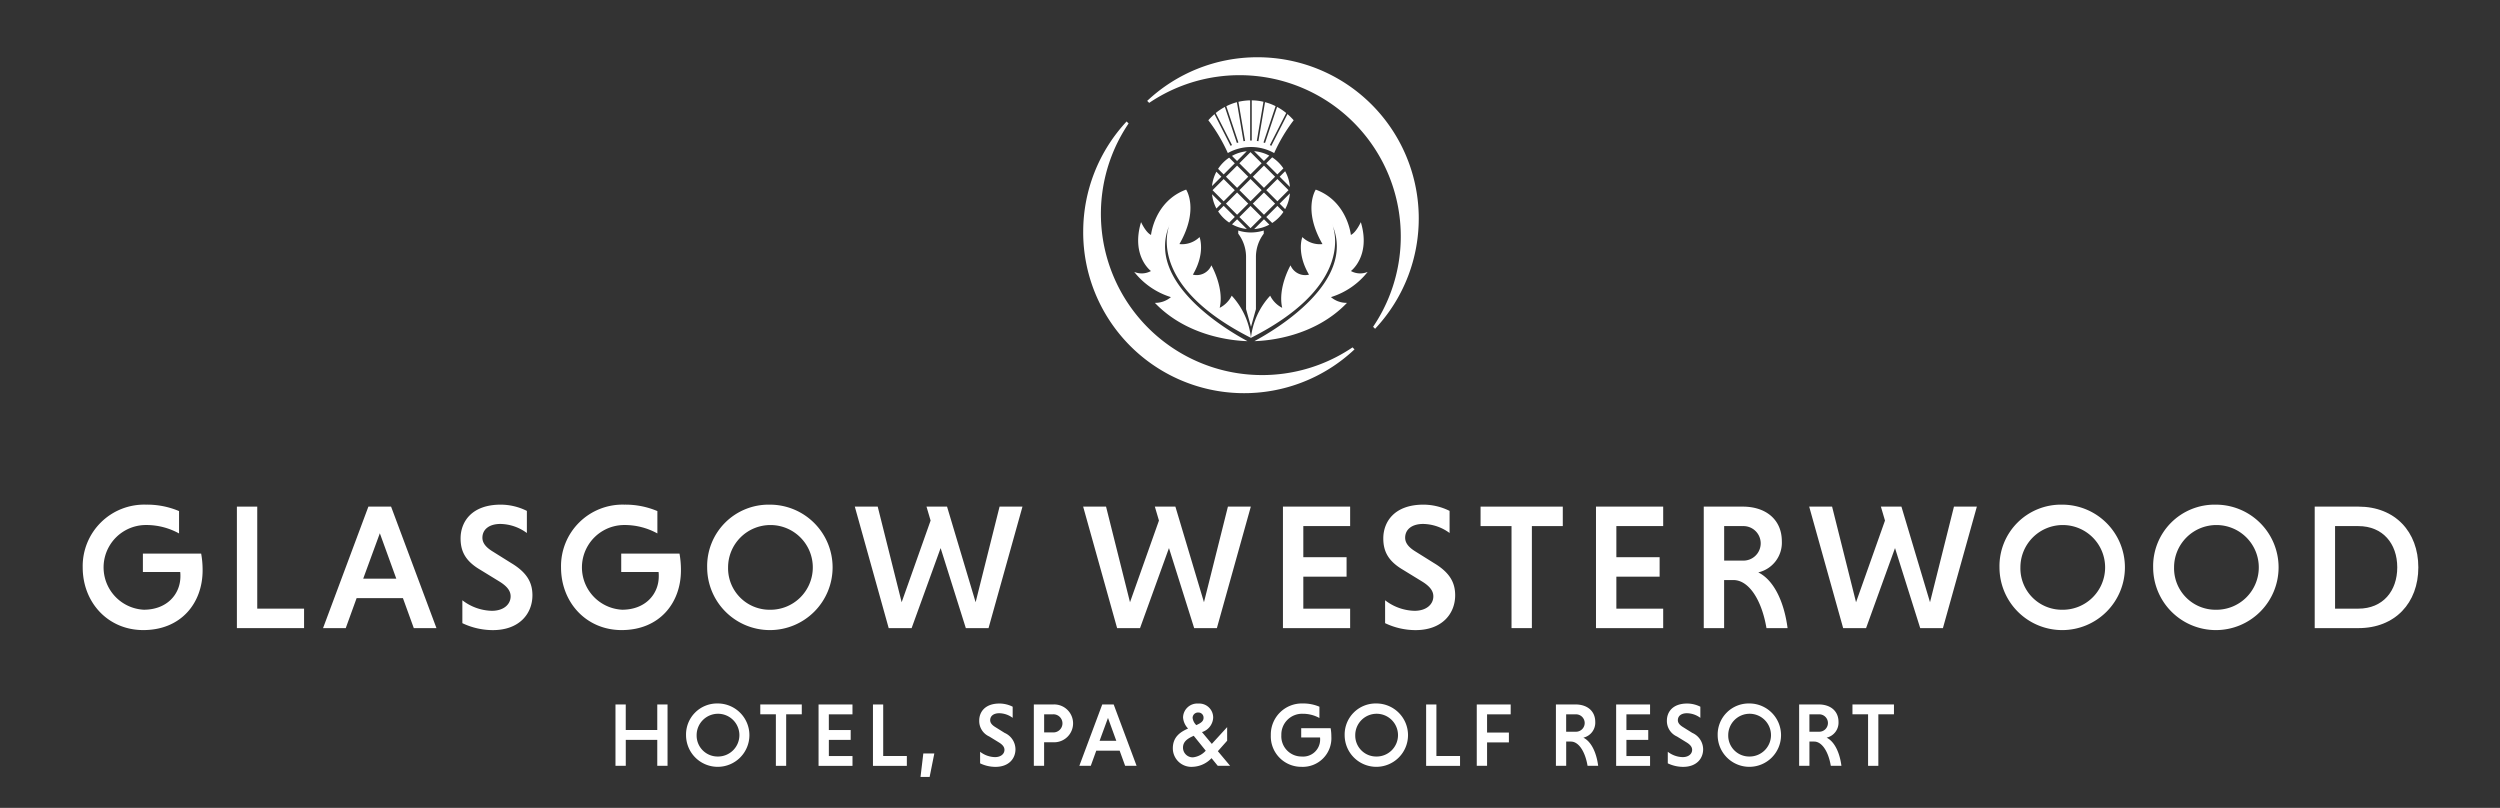 <svg xmlns="http://www.w3.org/2000/svg" xmlns:xlink="http://www.w3.org/1999/xlink" width="393" height="127" viewBox="0 0 393 127">
  <rect x="0" y="0" width="393" height="127" fill="#333333" stroke="none"/>
  <defs>
    <clipPath id="clip-path">
      <rect id="Rectángulo_56" data-name="Rectángulo 56" width="367.167" height="140.466" fill="#fff"/>
    </clipPath>
    <clipPath id="clip-Glasgow-01">
      <rect width="393" height="127"/>
    </clipPath>
  </defs>
  <g id="Glasgow-01" clip-path="url(#clip-Glasgow-01)">
    <g id="Grupo_12649" data-name="Grupo 12649" transform="translate(13 9)">
      <g id="Grupo_12648" data-name="Grupo 12648" clip-path="url(#clip-path)">
        <path id="Trazado_16595" data-name="Trazado 16595" d="M364.422,0A25.269,25.269,0,0,0,347.11,6.86l.313.313a25.349,25.349,0,0,1,35.2,35.2l.313.313A25.341,25.341,0,0,0,364.417,0" transform="translate(-179.773)" fill="#fff"/>
        <path id="Trazado_16596" data-name="Trazado 16596" d="M326.25,38.252a25.411,25.411,0,0,1,6.822-17.312l.313.313a25.349,25.349,0,0,0,35.2,35.2l.313.313a25.3,25.3,0,0,1-42.65-18.522" transform="translate(-168.969 -10.845)" fill="#fff"/>
        <path id="Trazado_16597" data-name="Trazado 16597" d="M354.52,254.3h21.443l4.054-4.093H358.574Z" transform="translate(-183.611 -129.587)" fill="#fff"/>
        <path id="Trazado_16598" data-name="Trazado 16598" d="M248.46,277.87v1.012H250.1v5.3h1.051v-5.3h1.6V277.87Z" transform="translate(-128.681 -143.913)" fill="#fff"/>
        <path id="Trazado_16599" data-name="Trazado 16599" d="M265.164,277.87v2.608h-3.273V277.87H260.84v6.315h1.051v-2.651h3.273v2.651h1.056V277.87Z" transform="translate(-135.093 -143.913)" fill="#fff"/>
        <path id="Trazado_16600" data-name="Trazado 16600" d="M276.69,277.87v6.315h3.51v-1.017h-2.459v-1.634H280v-1.056h-2.261v-1.6H280.2V277.87Z" transform="translate(-143.301 -143.913)" fill="#fff"/>
        <path id="Trazado_16601" data-name="Trazado 16601" d="M296.628,277.619a3.211,3.211,0,0,1,3.273,3.119v.116a3.45,3.45,0,0,1-.66,2.03l.66.622-.742.742-.66-.66a3.357,3.357,0,0,1-1.832.545,3.3,3.3,0,0,1-3.158-3.394,3.233,3.233,0,0,1,3.119-3.119m0,5.457a1.9,1.9,0,0,0,1.012-.313l-1.09-1.09.742-.742,1.133,1.133a1.943,1.943,0,0,0,.391-1.21,2.165,2.165,0,1,0-4.329.116,2.105,2.105,0,0,0,2.145,2.107" transform="translate(-152.012 -143.782)" fill="#fff"/>
        <path id="Trazado_16602" data-name="Trazado 16602" d="M315.1,277.87v2.608h-3.235V277.87H310.81v6.315h1.056v-2.651H315.1v2.651h1.051V277.87Z" transform="translate(-160.973 -143.913)" fill="#fff"/>
        <path id="Trazado_16603" data-name="Trazado 16603" d="M329.094,277.62a3.254,3.254,0,1,1-3.235,3.273,3.211,3.211,0,0,1,3.119-3.273Zm0,5.457a2.223,2.223,0,0,0,.077-4.445,2.2,2.2,0,0,0-2.261,2.184v.039a2.172,2.172,0,0,0,2.107,2.222Z" transform="translate(-168.766 -143.783)" fill="#fff"/>
        <path id="Trazado_16604" data-name="Trazado 16604" d="M341.71,277.87v1.012h1.6v5.3h1.056v-5.3H346V277.87Z" transform="translate(-176.976 -143.913)" fill="#fff"/>
        <path id="Trazado_16605" data-name="Trazado 16605" d="M354.08,277.87v6.315h3.471v-1.017h-2.42v-1.634h2.261v-1.056h-2.261v-1.6h2.42V277.87Z" transform="translate(-183.383 -143.913)" fill="#fff"/>
        <path id="Trazado_16606" data-name="Trazado 16606" d="M365.56,277.87v6.315h3.51v-1.017h-2.415v-5.3Z" transform="translate(-189.328 -143.913)" fill="#fff"/>
        <path id="Trazado_16607" data-name="Trazado 16607" d="M379.061,279.146a2.217,2.217,0,0,0-1.364-.468c-.583,0-.935.313-.935.7a.885.885,0,0,0,.506.7l.974.583a1.822,1.822,0,0,1,1.133,1.678,1.85,1.85,0,0,1-2.068,1.832,3.807,3.807,0,0,1-1.6-.352v-1.171a2.412,2.412,0,0,0,1.519.545c.622,0,.974-.352.974-.742,0-.275-.193-.506-.583-.781l-.974-.583a1.784,1.784,0,0,1-1.051-1.639c0-.858.545-1.755,2.107-1.755a3.283,3.283,0,0,1,1.364.313Z" transform="translate(-194.523 -143.825)" fill="#fff"/>
        <path id="Trazado_16608" data-name="Trazado 16608" d="M397.134,283.781a3.064,3.064,0,0,1-1.557.391,3.278,3.278,0,0,1,0-6.552,3.064,3.064,0,0,1,1.557.39v1.249a2.241,2.241,0,0,0-1.557-.545,2.205,2.205,0,0,0,0,4.406,2.429,2.429,0,0,0,1.557-.545v1.205Z" transform="translate(-203.239 -143.783)" fill="#fff"/>
        <path id="Trazado_16609" data-name="Trazado 16609" d="M408.623,277.62a3.273,3.273,0,1,1-3.273,3.273,3.211,3.211,0,0,1,3.119-3.273Zm0,5.457a2.223,2.223,0,0,0,.077-4.445,2.2,2.2,0,0,0-2.261,2.184v.039a2.172,2.172,0,0,0,2.107,2.222Z" transform="translate(-209.935 -143.783)" fill="#fff"/>
        <path id="Trazado_16610" data-name="Trazado 16610" d="M422.49,277.87v6.315H426v-1.017h-2.454v-5.3Z" transform="translate(-218.813 -143.913)" fill="#fff"/>
        <path id="Trazado_16611" data-name="Trazado 16611" d="M433.25,277.87v6.315h3.471v-1.017H434.3v-5.3Z" transform="translate(-224.386 -143.913)" fill="#fff"/>
        <path id="Trazado_16612" data-name="Trazado 16612" d="M443.93,277.87v6.315h3.5v-1.017h-2.454v-1.634h2.261v-1.056h-2.261v-1.6h2.454V277.87Z" transform="translate(-229.917 -143.913)" fill="#fff"/>
        <path id="Trazado_16613" data-name="Trazado 16613" d="M459.564,283.781a3.064,3.064,0,0,1-1.557.391,3.278,3.278,0,0,1,0-6.552,3.064,3.064,0,0,1,1.557.39v1.249a2.241,2.241,0,0,0-1.557-.545,2.205,2.205,0,0,0,0,4.406,2.429,2.429,0,0,0,1.557-.545v1.205Z" transform="translate(-235.572 -143.783)" fill="#fff"/>
        <path id="Trazado_16614" data-name="Trazado 16614" d="M467.38,277.87v1.012h1.6v5.3h1.094v-5.3h1.6V277.87Z" transform="translate(-242.062 -143.913)" fill="#fff"/>
        <rect id="Rectángulo_55" data-name="Rectángulo 55" width="1.051" height="6.315" transform="translate(231.281 133.957)" fill="#fff"/>
        <path id="Trazado_16615" data-name="Trazado 16615" d="M489.054,277.62a3.254,3.254,0,1,1-3.235,3.273,3.211,3.211,0,0,1,3.119-3.273Zm0,5.457a2.223,2.223,0,1,0,.077-4.445,2.2,2.2,0,0,0-2.261,2.184v.039a2.172,2.172,0,0,0,2.107,2.222Z" transform="translate(-251.612 -143.783)" fill="#fff"/>
        <path id="Trazado_16616" data-name="Trazado 16616" d="M506.435,277.87v4.483l-3.2-4.483H501.99v.077l.429.66v5.578h1.051v-4.093l2.965,4.093h1.089V277.87Z" transform="translate(-259.987 -143.913)" fill="#fff"/>
        <path id="Trazado_16617" data-name="Trazado 16617" d="M15.138,150.412a10.616,10.616,0,0,0-5.2-1.321A6.662,6.662,0,0,0,9.6,162.406c3.678,0,5.761-2.473,5.761-5.255a5.269,5.269,0,0,0-.029-.675H9.463v-2.893h9.16a14.507,14.507,0,0,1,.227,2.642c0,5.086-3.341,9.381-9.328,9.381-5.534,0-9.521-4.324-9.521-9.859a9.665,9.665,0,0,1,9.945-9.859,12.894,12.894,0,0,1,5.2,1.012v3.51Z" transform="translate(0 -75.558)" fill="#fff"/>
        <path id="Trazado_16618" data-name="Trazado 16618" d="M50.28,165.635V146.53h3.2v16.039h7.361v3.061H50.28Z" transform="translate(-26.041 -75.89)" fill="#fff"/>
        <path id="Trazado_16619" data-name="Trazado 16619" d="M90.924,160.915H83.649l-1.711,4.72H78.37L85.5,146.53h3.567l7.135,19.105H92.64l-1.711-4.72Zm-6.238-3.061h5.2L87.3,150.719Z" transform="translate(-40.589 -75.89)" fill="#fff"/>
        <path id="Trazado_16620" data-name="Trazado 16620" d="M133.648,150.354a7.193,7.193,0,0,0-4.156-1.432c-1.827,0-2.84.9-2.84,2.165,0,.815.535,1.49,1.572,2.136l2.921,1.827c2.444,1.461,3.37,3.008,3.37,5.086,0,2.864-2.025,5.477-6.238,5.477a11.144,11.144,0,0,1-4.777-1.094v-3.6a7.843,7.843,0,0,0,4.638,1.658c1.856,0,2.95-1.012,2.95-2.275,0-.844-.535-1.572-1.769-2.333l-2.979-1.827c-2.362-1.379-3.119-2.921-3.119-4.946,0-2.555,1.687-5.308,6.32-5.308a9.263,9.263,0,0,1,4.1.983v3.485Z" transform="translate(-63.817 -75.558)" fill="#fff"/>
        <path id="Trazado_16621" data-name="Trazado 16621" d="M171.118,150.412a10.616,10.616,0,0,0-5.2-1.321,6.662,6.662,0,0,0-.337,13.315c3.678,0,5.761-2.473,5.761-5.255a5.268,5.268,0,0,0-.029-.675h-5.872v-2.893h9.16a14.506,14.506,0,0,1,.227,2.642c0,5.086-3.341,9.381-9.328,9.381-5.534,0-9.521-4.324-9.521-9.859a9.665,9.665,0,0,1,9.945-9.859,12.894,12.894,0,0,1,5.2,1.012v3.51Z" transform="translate(-80.784 -75.558)" fill="#fff"/>
        <path id="Trazado_16622" data-name="Trazado 16622" d="M213.465,145.89a9.859,9.859,0,1,1-9.835,9.859,9.659,9.659,0,0,1,9.835-9.859m0,16.521a6.659,6.659,0,1,0-6.547-6.658,6.52,6.52,0,0,0,6.547,6.658" transform="translate(-105.463 -75.558)" fill="#fff"/>
        <path id="Trazado_16623" data-name="Trazado 16623" d="M251.77,146.53h3.6l3.765,15.031,4.551-12.838-.646-2.193h3.23l4.493,15.031,3.765-15.031h3.6l-5.337,19.105h-3.567l-3.963-12.587L260.7,165.635h-3.6Z" transform="translate(-130.395 -75.89)" fill="#fff"/>
        <path id="Trazado_16624" data-name="Trazado 16624" d="M326.23,146.53h3.6l3.765,15.031,4.551-12.838-.646-2.193h3.23l4.493,15.031,3.765-15.031h3.6l-5.337,19.105h-3.567l-3.963-12.587-4.551,12.587h-3.6Z" transform="translate(-168.959 -75.89)" fill="#fff"/>
        <path id="Trazado_16625" data-name="Trazado 16625" d="M391.38,165.635V146.53h10.563v3.061h-7.361v4.888h6.8v3.061h-6.8v5.028h7.361v3.061H391.38Z" transform="translate(-202.701 -75.89)" fill="#fff"/>
        <path id="Trazado_16626" data-name="Trazado 16626" d="M434.532,150.354a7.193,7.193,0,0,0-4.156-1.432c-1.827,0-2.839.9-2.839,2.165,0,.815.535,1.49,1.572,2.136l2.921,1.827c2.444,1.461,3.37,3.008,3.37,5.086,0,2.864-2.025,5.477-6.238,5.477a11.144,11.144,0,0,1-4.777-1.094v-3.6a7.84,7.84,0,0,0,4.633,1.658c1.851,0,2.95-1.012,2.95-2.275,0-.844-.535-1.572-1.769-2.333l-2.979-1.827c-2.357-1.379-3.119-2.921-3.119-4.946,0-2.555,1.687-5.308,6.32-5.308a9.263,9.263,0,0,1,4.1.983v3.485Z" transform="translate(-219.647 -75.558)" fill="#fff"/>
        <path id="Trazado_16627" data-name="Trazado 16627" d="M460.679,149.591H455.82V146.53h12.925v3.061h-4.859V165.63h-3.2V149.591Z" transform="translate(-236.075 -75.89)" fill="#fff"/>
        <path id="Trazado_16628" data-name="Trazado 16628" d="M493.46,165.635V146.53h10.563v3.061h-7.361v4.888h6.8v3.061h-6.8v5.028h7.361v3.061H493.46Z" transform="translate(-255.57 -75.89)" fill="#fff"/>
        <path id="Trazado_16629" data-name="Trazado 16629" d="M528.6,146.53h6.123c3.625,0,6.151,2.025,6.151,5.452a4.787,4.787,0,0,1-3.707,4.888c2.357,1.152,4.045,4.44,4.609,8.764h-3.317c-.757-4.469-2.782-7.559-5.2-7.559H531.8v7.559h-3.2Zm6.1,3.061h-2.893v5.423H534.7a2.713,2.713,0,1,0,0-5.419Z" transform="translate(-273.769 -75.89)" fill="#fff"/>
        <path id="Trazado_16630" data-name="Trazado 16630" d="M562.98,146.53h3.6l3.765,15.031,4.551-12.838-.646-2.193h3.23l4.493,15.031,3.765-15.031h3.6l-5.337,19.105h-3.567l-3.963-12.587-4.551,12.587h-3.6Z" transform="translate(-291.575 -75.89)" fill="#fff"/>
        <path id="Trazado_16631" data-name="Trazado 16631" d="M634.865,145.89a9.859,9.859,0,1,1-9.835,9.859,9.659,9.659,0,0,1,9.835-9.859m0,16.521a6.659,6.659,0,1,0-6.547-6.658,6.52,6.52,0,0,0,6.547,6.658" transform="translate(-323.711 -75.558)" fill="#fff"/>
        <path id="Trazado_16632" data-name="Trazado 16632" d="M684.975,145.89a9.859,9.859,0,1,1-9.835,9.859,9.659,9.659,0,0,1,9.835-9.859m0,16.521a6.659,6.659,0,1,0-6.547-6.658,6.52,6.52,0,0,0,6.547,6.658" transform="translate(-349.664 -75.558)" fill="#fff"/>
        <path id="Trazado_16633" data-name="Trazado 16633" d="M727.82,146.525H734.7c5.761,0,9.41,3.963,9.41,9.55s-3.654,9.55-9.41,9.55H727.82v-19.1Zm3.2,3.061v12.978h3.654c3.876,0,6.122-2.782,6.122-6.489s-2.246-6.489-6.122-6.489Z" transform="translate(-376.948 -75.885)" fill="#fff"/>
        <path id="Trazado_16634" data-name="Trazado 16634" d="M180.3,216.608h-4.951v4.083H173.73V211.05h1.615v4.016H180.3V211.05h1.615v9.642H180.3Z" transform="translate(-89.977 -109.306)" fill="#fff"/>
        <path id="Trazado_16635" data-name="Trazado 16635" d="M201.7,210.72a4.98,4.98,0,1,1-4.965,4.98,4.878,4.878,0,0,1,4.965-4.98m0,8.34a3.361,3.361,0,1,0-3.3-3.36,3.294,3.294,0,0,0,3.3,3.36" transform="translate(-101.889 -109.135)" fill="#fff"/>
        <path id="Trazado_16636" data-name="Trazado 16636" d="M223.4,212.587H220.95V211.04h6.523v1.548h-2.454v8.1H223.4Z" transform="translate(-114.433 -109.3)" fill="#fff"/>
        <path id="Trazado_16637" data-name="Trazado 16637" d="M239.95,220.692V211.05h5.332V212.6h-3.717v2.468H245v1.547h-3.432v2.541h3.717V220.7H239.95Z" transform="translate(-124.273 -109.306)" fill="#fff"/>
        <path id="Trazado_16638" data-name="Trazado 16638" d="M257.69,220.692V211.05H259.3v8.1h3.717V220.7H257.69Z" transform="translate(-133.461 -109.306)" fill="#fff"/>
        <path id="Trazado_16639" data-name="Trazado 16639" d="M273.2,230.708l.439-3.688h1.731l-.738,3.688Z" transform="translate(-141.494 -117.577)" fill="#fff"/>
        <path id="Trazado_16640" data-name="Trazado 16640" d="M297.59,212.987a3.645,3.645,0,0,0-2.1-.723c-.921,0-1.432.453-1.432,1.094,0,.41.27.752.8,1.08l1.475.921a2.836,2.836,0,0,1,1.7,2.57c0,1.446-1.022,2.767-3.148,2.767a5.574,5.574,0,0,1-2.41-.554v-1.817a3.965,3.965,0,0,0,2.338.839c.935,0,1.49-.511,1.49-1.147,0-.424-.27-.8-.892-1.176l-1.5-.921a2.664,2.664,0,0,1-1.576-2.5c0-1.292.853-2.68,3.191-2.68a4.658,4.658,0,0,1,2.068.5v1.75Z" transform="translate(-151.402 -109.145)" fill="#fff"/>
        <path id="Trazado_16641" data-name="Trazado 16641" d="M310.15,211.04h3.061a2.975,2.975,0,1,1,0,5.944h-1.446v3.7H310.15V211.04Zm3.037,1.548H311.77v2.849h1.417a1.425,1.425,0,1,0,0-2.849" transform="translate(-160.631 -109.3)" fill="#fff"/>
        <path id="Trazado_16642" data-name="Trazado 16642" d="M331.319,218.31h-3.673l-.863,2.382h-1.8l3.6-9.642h1.8l3.6,9.642h-1.8Zm-3.148-1.548h2.623l-1.306-3.6-1.321,3.6Z" transform="translate(-168.312 -109.306)" fill="#fff"/>
        <path id="Trazado_16643" data-name="Trazado 16643" d="M357.866,214.679l-.058-.072a2.8,2.8,0,0,1-.723-1.673,2.236,2.236,0,0,1,2.41-2.184,2.191,2.191,0,0,1,2.324,2.213,2.5,2.5,0,0,1-1.76,2.271l1.547,1.856,2.41-2.637v2.14l-1.461,1.644,1.928,2.3h-1.943l-.979-1.205a4.278,4.278,0,0,1-2.936,1.359,2.911,2.911,0,0,1-3.148-2.907c0-1.789,1.176-2.57,2.382-3.1Zm2.782,3.476-1.885-2.338c-.921.41-1.687.877-1.687,1.856a1.527,1.527,0,0,0,1.548,1.533,3.159,3.159,0,0,0,2.03-1.051Zm-1.49-4.016c.665-.284,1.147-.6,1.147-1.118a.8.8,0,0,0-.81-.863.842.842,0,0,0-.906.863,1.907,1.907,0,0,0,.525,1.065l.043.058Z" transform="translate(-184.108 -109.15)" fill="#fff"/>
        <path id="Trazado_16644" data-name="Trazado 16644" d="M395.061,213.005a5.358,5.358,0,0,0-2.623-.665,3.263,3.263,0,0,0-3.36,3.36,3.175,3.175,0,0,0,3.191,3.36,2.672,2.672,0,0,0,2.907-2.651,2.71,2.71,0,0,0-.014-.342H392.2v-1.461h4.623a7.174,7.174,0,0,1,.116,1.335,4.5,4.5,0,0,1-4.71,4.739,4.783,4.783,0,0,1-4.806-4.98,4.879,4.879,0,0,1,5.018-4.98,6.5,6.5,0,0,1,2.623.511Z" transform="translate(-200.65 -109.135)" fill="#fff"/>
        <path id="Trazado_16645" data-name="Trazado 16645" d="M416.466,210.72a4.98,4.98,0,1,1-4.965,4.98,4.878,4.878,0,0,1,4.965-4.98m0,8.34a3.361,3.361,0,1,0-3.3-3.36,3.29,3.29,0,0,0,3.3,3.36" transform="translate(-213.121 -109.135)" fill="#fff"/>
        <path id="Trazado_16646" data-name="Trazado 16646" d="M438.07,220.692V211.05h1.615v8.1H443.4V220.7H438.07Z" transform="translate(-226.882 -109.306)" fill="#fff"/>
        <path id="Trazado_16647" data-name="Trazado 16647" d="M456.2,217v3.688H454.58V211.05h5.332V212.6H456.2v2.864h3.432v1.548H456.2Z" transform="translate(-235.433 -109.306)" fill="#fff"/>
        <path id="Trazado_16648" data-name="Trazado 16648" d="M480.38,211.04h3.09c1.827,0,3.1,1.022,3.1,2.753a2.42,2.42,0,0,1-1.87,2.468c1.191.583,2.044,2.242,2.328,4.426H485.36c-.381-2.256-1.4-3.813-2.623-3.813H482v3.813h-1.615v-9.642Zm3.076,1.548h-1.461v2.738h1.461a1.369,1.369,0,1,0,0-2.733Z" transform="translate(-248.795 -109.3)" fill="#fff"/>
        <path id="Trazado_16649" data-name="Trazado 16649" d="M500.03,220.692V211.05h5.332V212.6h-3.717v2.468h3.432v1.547h-3.432v2.541h3.717V220.7H500.03Z" transform="translate(-258.972 -109.306)" fill="#fff"/>
        <path id="Trazado_16650" data-name="Trazado 16650" d="M521.83,212.987a3.645,3.645,0,0,0-2.1-.723c-.921,0-1.432.453-1.432,1.094,0,.41.27.752.8,1.08l1.475.921a2.836,2.836,0,0,1,1.7,2.57c0,1.446-1.022,2.767-3.148,2.767a5.592,5.592,0,0,1-2.41-.554v-1.817a3.965,3.965,0,0,0,2.338.839c.935,0,1.49-.511,1.49-1.147,0-.424-.27-.8-.892-1.176l-1.5-.921a2.664,2.664,0,0,1-1.576-2.5c0-1.292.849-2.68,3.191-2.68a4.658,4.658,0,0,1,2.068.5v1.75Z" transform="translate(-267.539 -109.145)" fill="#fff"/>
        <path id="Trazado_16651" data-name="Trazado 16651" d="M538.1,210.72a4.98,4.98,0,1,1-4.966,4.98,4.878,4.878,0,0,1,4.966-4.98m0,8.34a3.361,3.361,0,1,0-3.307-3.36,3.29,3.29,0,0,0,3.307,3.36" transform="translate(-276.115 -109.135)" fill="#fff"/>
        <path id="Trazado_16652" data-name="Trazado 16652" d="M559.7,211.04h3.09c1.827,0,3.1,1.022,3.1,2.753a2.42,2.42,0,0,1-1.871,2.468c1.191.583,2.044,2.242,2.329,4.426H564.68c-.381-2.256-1.4-3.813-2.623-3.813h-.738v3.813H559.7v-9.642Zm3.076,1.548h-1.461v2.738h1.461a1.369,1.369,0,1,0,0-2.733Z" transform="translate(-289.876 -109.3)" fill="#fff"/>
        <path id="Trazado_16653" data-name="Trazado 16653" d="M579.544,212.587H577.09V211.04h6.523v1.548h-2.454v8.1h-1.615Z" transform="translate(-298.883 -109.3)" fill="#fff"/>
        <path id="Trazado_16654" data-name="Trazado 16654" d="M364.882,22.342a26.175,26.175,0,0,1,3.066-5.158,10.264,10.264,0,0,0-.974-.969l-2.541,4.994c-.077-.043-.149-.082-.227-.121l2.57-5.043a9.205,9.205,0,0,0-1.437-.959l-1.895,5.674c-.082-.029-.159-.058-.241-.082l1.9-5.708a8.274,8.274,0,0,0-1.658-.627l-1.041,6.137c-.082-.014-.164-.029-.251-.039l1.046-6.161a8.3,8.3,0,0,0-1.842-.222v6.32h-.251V14.06a8.6,8.6,0,0,0-1.842.227l1.046,6.156c-.082.01-.169.024-.251.039l-1.041-6.137a8.838,8.838,0,0,0-1.658.632l1.9,5.7c-.082.024-.159.053-.241.082l-1.89-5.669a9.2,9.2,0,0,0-1.437.959l2.565,5.038c-.077.039-.154.077-.227.121L355.5,16.225a10.109,10.109,0,0,0-.969.959,26.177,26.177,0,0,1,3.066,5.158,7.387,7.387,0,0,1,3.62-.95h.039a7.373,7.373,0,0,1,3.62.95M362.014,46.88V38.695a6.067,6.067,0,0,1,1.215-3.659l.014-.019v-.5a6.712,6.712,0,0,1-2.005.309,6.561,6.561,0,0,1-2.005-.309v.5l.014.019a6.056,6.056,0,0,1,1.215,3.659V46.88l.776,2.782Zm-.848-20.46-1.75,1.75,1.75,1.75,1.75-1.75Zm-2.112,1.393,1.75-1.75-1.75-1.75-1.75,1.75Zm4.223-3.5-1.75,1.75,1.75,1.75,1.75-1.75Zm2.112,2.112-1.75,1.75,1.75,1.75,1.75-1.75Zm-2.112,5.616,1.75-1.75-1.75-1.75-1.75,1.75Zm-2.112,2.112,1.75-1.75-1.75-1.75-1.75,1.75Zm-2.112-2.112,1.75-1.75-1.75-1.75-1.75,1.75Zm-2.112-2.112,1.75-1.75-1.75-1.75-1.75,1.75Zm-.873-5.1.873.873,1.75-1.75-.887-.887a6.191,6.191,0,0,0-1.74,1.764m4.512-2.772a6.076,6.076,0,0,0-2.328.733l.8.8Zm.583.14-1.75,1.75,1.75,1.75,1.75-1.75Zm2.955.55a6.067,6.067,0,0,0-2.386-.7l1.543,1.543Zm.453.27-.935.935,1.75,1.75.95-.95a6.191,6.191,0,0,0-1.764-1.74m2.039,2.184-.863.863,1.61,1.61a6.047,6.047,0,0,0-.747-2.468m.747,3.481-1.61,1.61.863.863a6.144,6.144,0,0,0,.747-2.468M366.338,31.6l-.95-.95-1.75,1.75.935.935a6.13,6.13,0,0,0,1.764-1.74m-4.6,2.7a6.068,6.068,0,0,0,2.386-.7l-.844-.844Zm-3.481-.747a6.076,6.076,0,0,0,2.328.733l-1.528-1.528Zm-.448-.275.887-.887-1.75-1.75-.873.873a6.13,6.13,0,0,0,1.74,1.764M355.8,31.063l.781-.781-1.466-1.466a6.048,6.048,0,0,0,.689,2.247m-.689-3.539,1.466-1.466-.781-.781a6.2,6.2,0,0,0-.689,2.247m6.122,23.868a11.647,11.647,0,0,0-3.027-6.629,4.24,4.24,0,0,1-1.89,1.909c.733-3.143-1.306-6.682-1.306-6.682a2.5,2.5,0,0,1-2.907,1.466c2.03-3.461,1.046-5.906,1.046-5.906a3.924,3.924,0,0,1-3.162,1.1c3.138-5.452,1.056-8.562,1.056-8.562-4.98,1.827-5.52,7.125-5.52,7.125-.82-.371-1.567-2.015-1.567-2.015-1.61,5.351,1.557,7.689,1.557,7.689a3.02,3.02,0,0,1-2.637.135,11.8,11.8,0,0,0,5.775,3.968,3.793,3.793,0,0,1-2.526.9c5.134,5.366,12.428,5.963,14.559,6.021-3.264-1.75-15.9-9.213-12.327-18.088a2.627,2.627,0,0,1,.1-.265c-.039.092-.063.178-.1.265-.525,1.567-2.406,9.835,12.872,17.572M378.506,33.2s-.747,1.639-1.567,2.015c0,0-.54-5.3-5.52-7.125,0,0-2.083,3.114,1.056,8.562a3.927,3.927,0,0,1-3.162-1.1s-.983,2.449,1.046,5.906a2.5,2.5,0,0,1-2.907-1.466s-2.039,3.539-1.306,6.682a4.24,4.24,0,0,1-1.89-1.909,11.648,11.648,0,0,0-3.027,6.629c15.277-7.733,13.4-16.005,12.872-17.572-.034-.087-.063-.178-.1-.265a2.627,2.627,0,0,1,.1.265c3.572,8.87-9.063,16.338-12.327,18.088,2.131-.058,9.425-.656,14.559-6.021a3.767,3.767,0,0,1-2.526-.9,11.8,11.8,0,0,0,5.775-3.968,3,3,0,0,1-2.637-.135s3.167-2.343,1.557-7.689" transform="translate(-177.582 -7.282)" fill="#fff"/>
      </g>
    </g>
  </g>
</svg>
